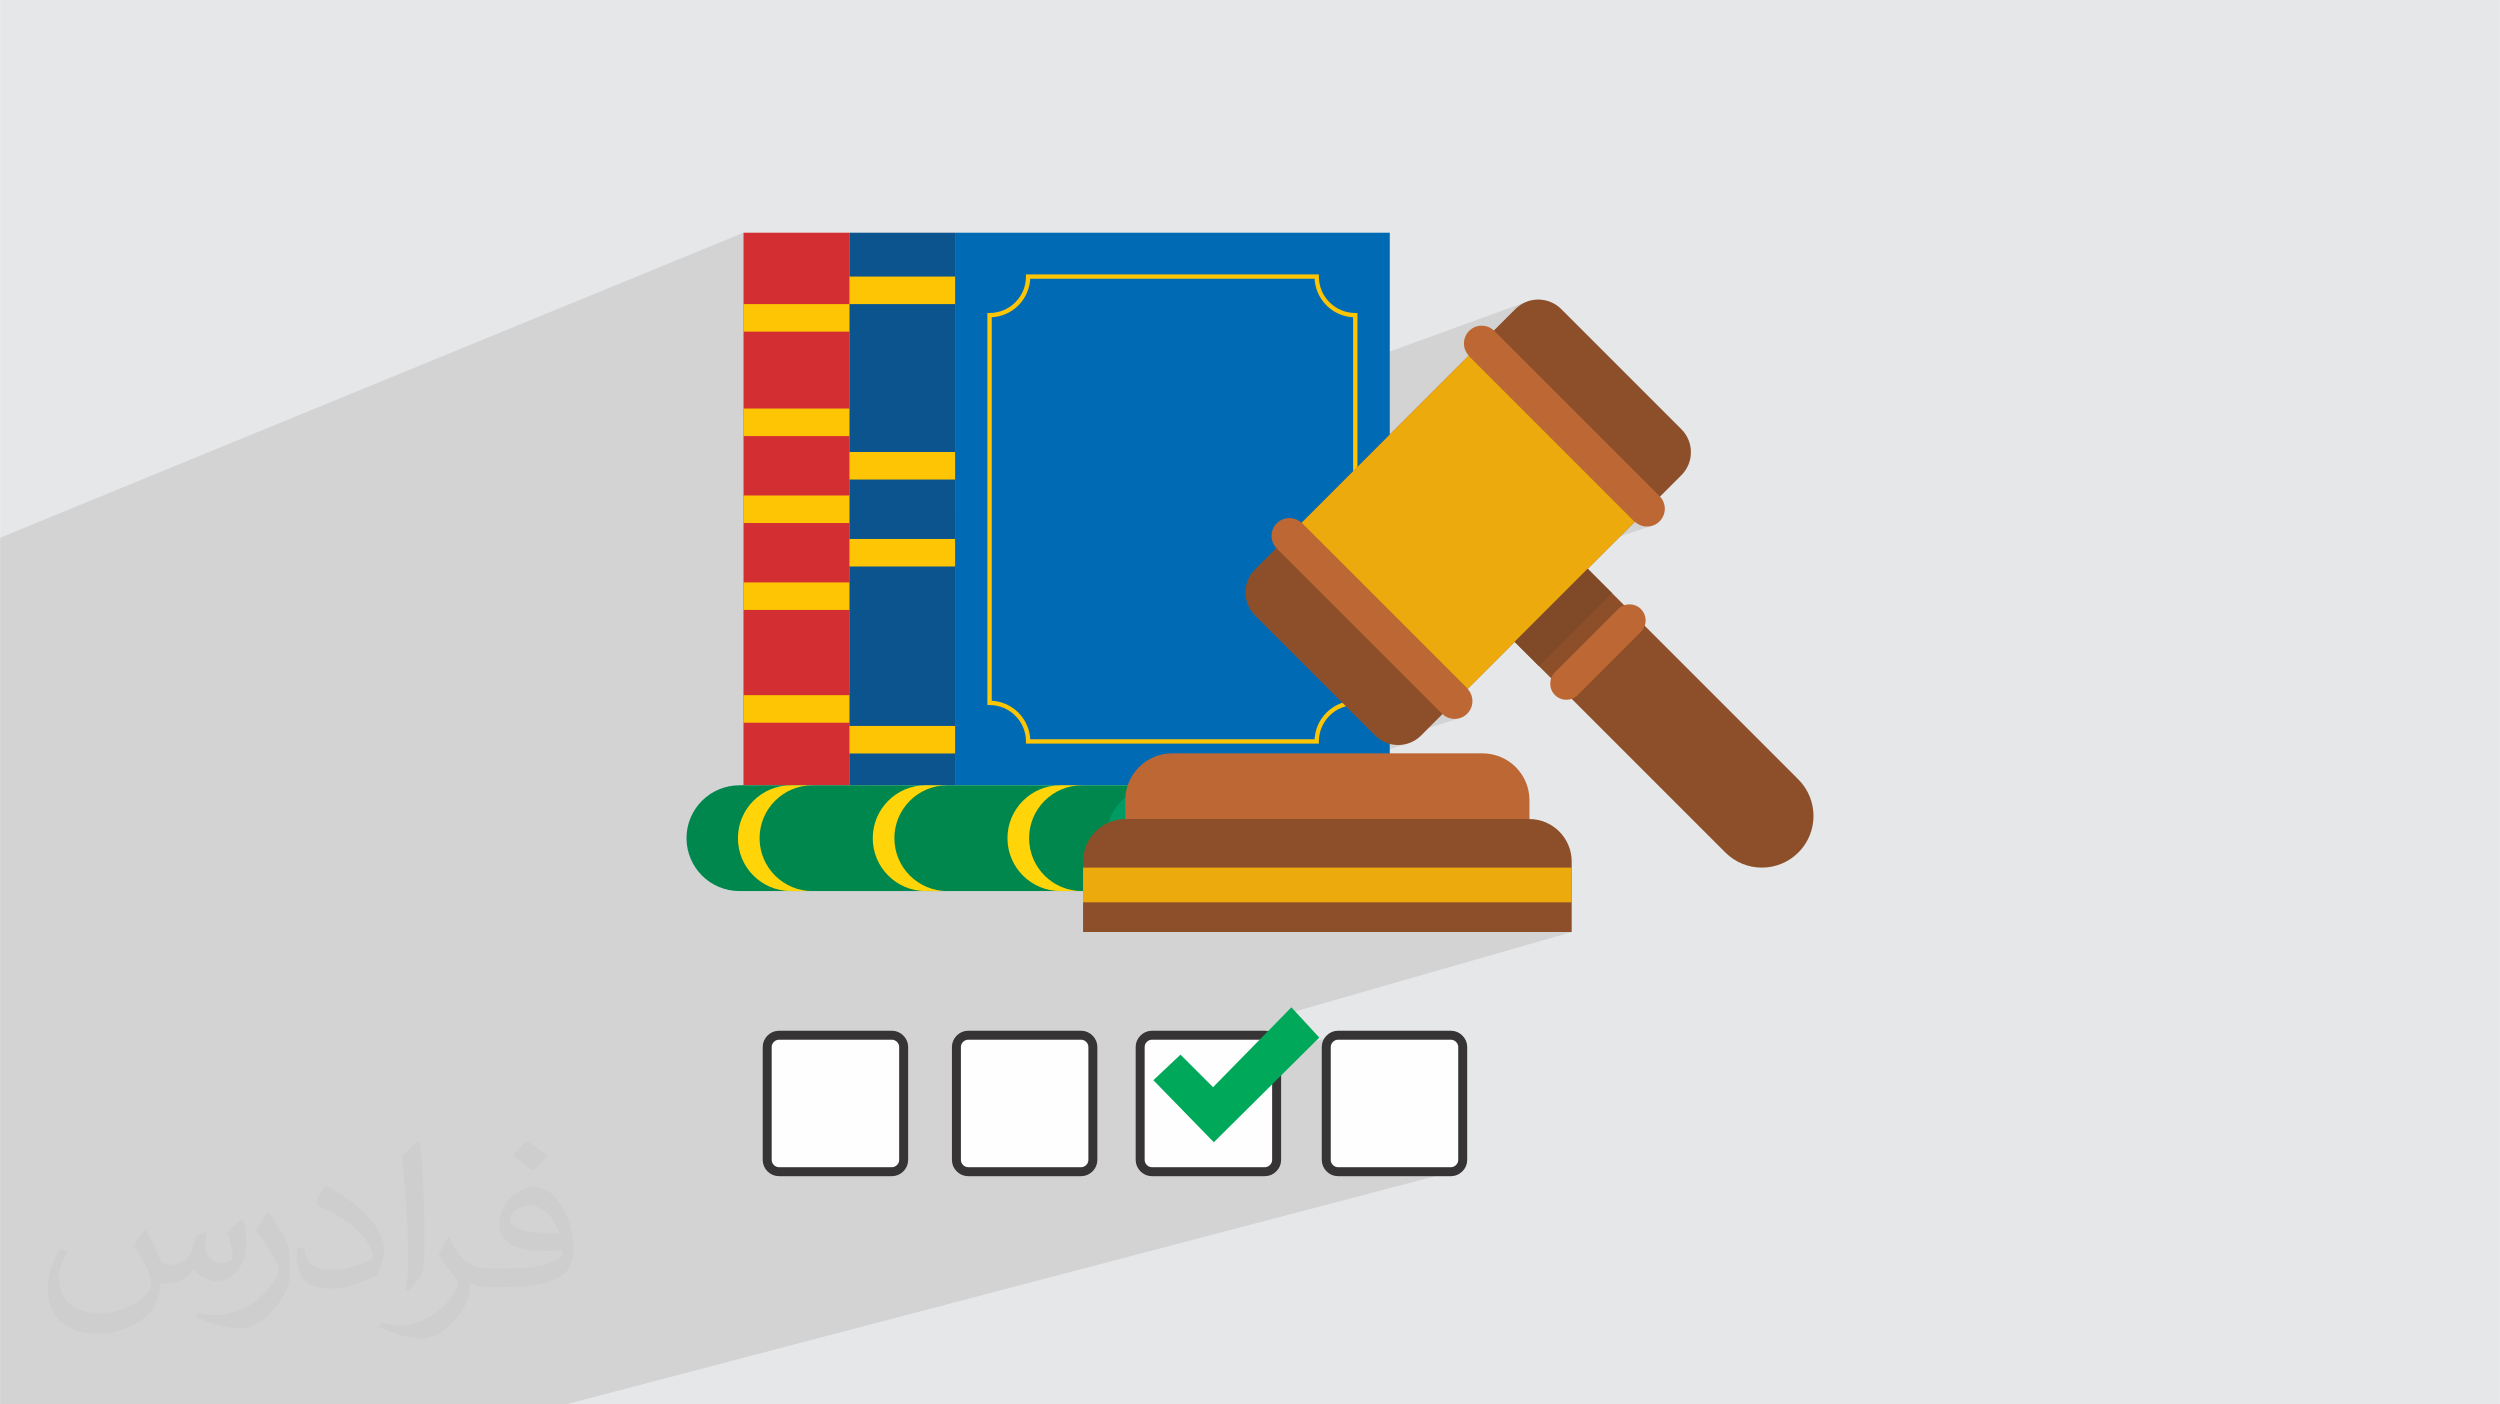 <?xml version="1.0" encoding="UTF-8"?>
<!DOCTYPE svg PUBLIC "-//W3C//DTD SVG 1.0//EN" "http://www.w3.org/TR/2001/REC-SVG-20010904/DTD/svg10.dtd">
<!-- Creator: CorelDRAW -->
<svg xmlns="http://www.w3.org/2000/svg" xml:space="preserve" width="3.708in" height="2.083in" version="1.0" style="shape-rendering:geometricPrecision; text-rendering:geometricPrecision; image-rendering:optimizeQuality; fill-rule:evenodd; clip-rule:evenodd"
viewBox="0 0 3702.73 2080.18"
 xmlns:xlink="http://www.w3.org/1999/xlink"
 xmlns:xodm="http://www.corel.com/coreldraw/odm/2003">
 <defs>
  <style type="text/css">
   <![CDATA[
    .str0 {stroke:#373435;stroke-width:13.31;stroke-miterlimit:2.613}
    .fil4 {fill:#00A859}
    .fil0 {fill:#E6E7E8}
    .fil3 {fill:#FEFEFE}
    .fil12 {fill:#FEFEFE;fill-rule:nonzero}
    .fil10 {fill:#FFD509;fill-rule:nonzero}
    .fil7 {fill:#FDC504;fill-rule:nonzero}
    .fil16 {fill:#EDAA0D;fill-rule:nonzero}
    .fil8 {fill:#D32E31;fill-rule:nonzero}
    .fil15 {fill:#BD6834;fill-rule:nonzero}
    .fil13 {fill:#C3C2C2;fill-rule:nonzero}
    .fil14 {fill:#8D4F2A;fill-rule:nonzero}
    .fil17 {fill:#804928;fill-rule:nonzero}
    .fil5 {fill:#006BB4;fill-rule:nonzero}
    .fil11 {fill:#009B64;fill-rule:nonzero}
    .fil9 {fill:#00874E;fill-rule:nonzero}
    .fil6 {fill:#0B548E;fill-rule:nonzero}
    .fil2 {fill:#373435;fill-opacity:0.031}
    .fil1 {fill:#2B2A29;fill-opacity:0.102}
   ]]>
  </style>
 </defs>
 <g id="Layer_x0020_1">
  <polygon class="fil0" points="-0,0 3702.73,0 3702.73,2080.18 -0,2080.18 "/>
  <polygon class="fil1" points="613.7,2080.18 591.85,2080.18 590.05,2080.18 440.25,2080.18 368.74,2080.18 348.7,2080.18 346.88,2080.18 197.07,2080.18 126.85,2080.18 98.33,2080.18 96.48,2080.18 84.86,2080.18 46.2,2080.18 -0,2080.18 -0,2067.6 -0,2064.95 -0,2049.03 -0,2045.03 -0,2042.53 -0,2037.49 -0,2026.46 -0,1968.6 -0,1957.41 -0,1897.46 -0,1897.34 -0,1894.21 -0,1882.83 -0,1869.49 -0,1831.48 -0,1817.1 -0,1816.68 -0,1808.07 -0,1762.32 -0,1759.46 -0,1754.73 -0,1753.41 -0,1752.95 -0,1748.42 -0,1745.94 -0,1736.82 -0,1715.91 -0,1715.9 -0,1706 -0,1696.78 -0,1674.64 -0,1591.49 -0,1589.17 -0,1580.34 -0,1579.81 -0,1579.8 -0,1559.83 -0,1542.9 -0,1535.03 -0,1529.24 -0,1488.24 -0,1451.38 -0,1414.58 -0,1371.88 -0,1309.6 -0,1309.59 -0,1300.7 -0,1293.6 -0,1290.03 -0,1279.58 -0,1277.44 -0,1273.46 -0,1269.54 -0,1263.9 -0,1184.49 -0,1147.69 -0,1068.29 -0,1031.49 -0,928.7 -0,891.89 -0,796.49 1101.13,344.69 1101.13,450.42 1101.13,491.21 1101.13,605.13 1101.13,645.91 1101.13,733.91 1101.13,774.69 1101.13,862.69 1101.13,868.94 2260.23,447.26 2264.63,445.72 2269.14,444.62 2273.72,443.96 2278.33,443.74 2282.94,443.96 2287.52,444.62 2292.03,445.72 2296.44,447.26 2300.71,449.24 2304.81,451.67 2308.7,454.53 2312.35,457.83 2490.3,635.79 2493.61,639.44 2496.47,643.34 2498.89,647.43 2500.88,651.7 2502.42,656.11 2503.52,660.62 2504.18,665.2 2504.4,669.81 2504.18,674.42 2503.52,679 2502.42,683.51 2500.88,687.92 2498.89,692.18 2496.47,696.28 2493.61,700.18 2490.3,703.83 2458.6,735.53 2461.78,739.65 2464.03,744.19 2465.34,748.99 2465.74,753.93 2465.2,758.86 2463.74,763.63 2461.35,768.11 2458.03,772.15 2453.99,775.47 2449.51,777.87 1017.72,1253.45 1018.3,1257.3 1020.23,1264.81 1022.87,1272.01 1026.17,1278.86 1030.09,1285.32 1034.6,1291.35 1039.66,1296.91 1045.22,1301.97 1051.25,1306.48 1057.71,1310.41 1064.56,1313.7 1071.76,1316.34 1079.26,1318.27 1087.04,1319.46 1095.05,1319.86 1171.25,1319.86 1203.28,1319.86 1237.89,1319.86 2173.65,1020.48 2173.64,1020.49 2176.81,1024.61 2179.06,1029.15 2180.38,1033.95 2180.78,1038.89 2180.24,1043.82 2178.78,1048.59 2176.39,1053.08 2173.07,1057.12 2169.02,1060.44 2164.54,1062.83 2115.89,1078.24 2104.73,1089.39 2102.32,1091.65 2099.8,1093.71 2097.17,1095.57 2094.45,1097.24 2091.65,1098.71 2088.78,1099.98 2085.85,1101.06 1392.68,1319.86 1402.98,1319.86 1570.47,1319.86 1602.52,1319.86 1604.09,1319.86 1604.09,1336.51 1604.09,1380.51 1710.84,1380.51 2264.87,1213.14 2265.33,1213.14 1711.28,1380.51 2327.84,1380.51 1902.1,1502.78 1872.09,1533.38 1688.69,1585.71 1688.69,1615.62 1978.17,1533.74 1974.98,1534.78 1972.06,1536.41 1969.49,1538.55 1967.35,1541.12 1965.72,1544.04 1964.68,1547.23 1964.32,1550.6 1964.32,1718.27 1964.68,1721.65 1965.72,1724.83 1967.35,1727.75 1969.49,1730.33 1972.06,1732.46 1974.98,1734.09 1978.17,1735.13 1981.54,1735.49 2149.21,1735.49 2152.59,1735.13 838.09,2080.18 836.32,2080.18 686.51,2080.18 "/>
  <path class="fil2" d="M215.96 1821.93c7.07,10.71 11.65,21.01 16.13,32.45 3.33,6.66 5.09,18.93 20.7,18.93 4.57,0 11.13,-1.35 16.95,-4.57 6.55,-3.44 11.54,-8.64 14.15,-16.53l6.24 -21.01 15.19 -7.49 1.04 1.04c-2.08,7.91 -2.59,15.5 -2.59,21.43 0,17.57 15.19,24.23 27.25,24.23 7.07,0 13.42,-3.44 13.42,-9.89 0,-8.32 -3.53,-22.47 -8.12,-35.16 7.07,-7.07 14.15,-14.15 22.26,-19.87l1.25 0.63c3.53,14.98 5.51,29.75 5.51,39.63 0,9.67 -4.27,20.39 -7.8,27.36 -7.28,13.73 -20.18,24.65 -35.78,24.65 -11.85,0 -25.06,-5.93 -34.12,-16.95l-0.52 0c-8.53,10.61 -21.74,20.18 -42.86,20.18l-6.55 0c-1.04,13.94 -4.05,23.81 -8.64,32.66 -12.58,24.54 -49.92,41.92 -85.08,41.92 -48.89,0 -73.43,-28.19 -73.43,-65.73 0,-23.19 7.59,-44.72 19.24,-60.01l9.56 3.95c-7.28,13.94 -12.17,27.04 -12.17,39.94 0,35.16 28.61,51.9 61.58,51.9 30.58,0 68.44,-19.45 75.31,-42.02 -2.59,-24.65 -11.85,-36.19 -26,-58.66 4.27,-7.49 9.78,-14.98 16.64,-22.98l1.25 0 0 0 0 0 -0.01 -0.04zm563.83 -132.3c10.3,6.45 20.39,14.04 30.27,22.78 -5.51,7.8 -12.38,14.88 -20.91,21.12 -9.89,-8.01 -19.76,-14.88 -29.86,-22.16 6.86,-7.7 13.63,-15.08 20.49,-21.74l0 0 0 0 0 0 0 0 0 0 0.01 0zm5.3 96.11c-16.64,0 -30.27,10.92 -30.27,19.03 0,17.38 33.28,22.78 73.12,22.56 -4.99,-20.39 -22.47,-41.61 -42.86,-41.61l0 0.01zm-37.35 92.99c21.64,0 40.57,-0.63 55.02,-4.27 16.13,-4.05 29.75,-12.17 29.75,-17.78 0,-1.46 0,-3.22 -0.52,-4.68 -9.05,0.83 -19.45,0.83 -28.5,0.83 -29.33,0 -51.79,-6.66 -60.64,-23.09 -2.19,-4.57 -3.74,-9.67 -3.74,-15.5 0,-15.92 6.86,-31.41 18.93,-42.13 10.08,-8.84 21.22,-14.35 32.55,-14.35 20.49,0 36.81,16.44 48.26,42.34 6.24,14.15 10.5,30.47 10.5,51.07 0,13.73 -3.74,25.27 -12.27,33.8 -15.92,15.4 -45.24,21.22 -90.17,21.22l-20.39 0 0 0 -5.3 0c-11.13,0 -19.14,-1.98 -25.48,-6.86l-1.04 0c0.31,2.59 0.52,5.09 0.52,7.49 0,10.08 -3.33,22.98 -10.08,33.28 -19.97,29.64 -41.61,42.53 -60.33,42.53 -18.93,0 -42.13,-7.28 -63.03,-16.75l3.74 -7.28c6.76,2.81 16.13,4.68 29.02,4.68 33.8,0 78.21,-32.45 83.72,-64.17 -1.25,-2.59 -3.53,-6.03 -6.76,-9.67 -9.89,-11.75 -16.13,-21.53 -21.95,-31.82 4.99,-9.89 9.56,-17.78 13.83,-24.96l1.77 -0.21c14.46,29.44 27.56,46.28 56.78,46.28l4.57 0 0 0 21.22 0 0 0 0 0 0 0 0 0 0 0 0.04 0zm-146.45 31.1c2.5,-13.52 2.7,-28.7 2.7,-42.86l0 -21.01c0,-39.21 -4.99,-96.2 -9.05,-133.34 7.07,-7.59 16.95,-16.53 24.75,-22.56l2.29 0.63c5.3,46.7 6.55,100.79 6.55,150.81 0,13.11 -0.52,25.9 -1.77,35.26 -0.73,11.85 -7.59,20.8 -22.26,34.53l-3.22 -1.46zm-150.71 -61.89c0.73,18.41 9.78,32.87 41.4,32.87 19.66,0 36.3,-5.09 54.71,-13.83 3.33,-1.46 5.09,-3.44 5.09,-5.09 0,-11.54 -8.84,-26.83 -23.71,-40.77 -14.46,-13.11 -33.6,-24.65 -51.48,-32.35 -6.14,-2.59 -8.12,-5.3 -8.12,-7.91 0,-5.3 7.07,-16.44 12.9,-24.44l1.98 -0.21c20.49,10.71 43.38,26.63 60.33,44.3 15.4,16.33 24.96,32.87 24.96,50.86 0,13.31 -4.05,25.79 -10.61,37.44 -22.47,11.33 -46.39,19.97 -70.1,19.97 -28.81,0 -48.47,-13.52 -48.47,-45.24 0,-3.44 0,-8.73 1.25,-15.61l9.89 0 0 0 0 0 0 0 0 0 0 0 -0.01 0zm-52.11 -52.32l17.89 28.92c6.55,10.71 12.69,22.37 12.69,40.77l0 23.5c0,19.03 -12.17,39.42 -31.82,59.6 -15.4,13.63 -29.02,19.45 -41.61,19.45 -18.72,0 -40.15,-5.82 -64.9,-16.44l2.81 -7.28c7.8,2.08 16.84,3.84 27.98,3.84 35.58,-0.21 71.97,-26.21 88.61,-57.93 1.98,-3.64 2.7,-7.07 2.7,-9.47 0,-3.64 -1.98,-7.7 -3.53,-11.33 -9.05,-17.05 -19.14,-32.66 -30.27,-47.12 5.82,-9.16 11.65,-17.99 17.99,-26.73l1.46 0.21 0 0 0 0 0 0 0 0 0 0 -0.01 0z"/>
  <g id="_2025161943280">
   <g>
    <path class="fil3 str0" d="M1153.48 1533.38l167.67 0c9.19,0 17.22,8.04 17.22,17.22l0 167.67c0,9.18 -8.03,17.22 -17.22,17.22l-167.67 0c-9.18,0 -17.22,-8.04 -17.22,-17.22l0 -167.67c0,-9.18 8.04,-17.22 17.22,-17.22z"/>
    <path class="fil3 str0" d="M1433.73 1533.38l167.67 0c9.18,0 17.22,8.04 17.22,17.22l0 167.67c0,9.18 -8.03,17.22 -17.22,17.22l-167.67 0c-9.18,0 -17.22,-8.04 -17.22,-17.22l0 -167.67c0,-9.18 8.04,-17.22 17.22,-17.22z"/>
    <path class="fil3 str0" d="M1705.91 1533.38l167.67 0c9.18,0 17.22,8.04 17.22,17.22l0 167.67c0,9.18 -8.04,17.22 -17.22,17.22l-167.67 0c-9.18,0 -17.22,-8.04 -17.22,-17.22l0 -167.67c0,-9.18 8.03,-17.22 17.22,-17.22z"/>
    <path class="fil3 str0" d="M1981.54 1533.38l167.67 0c9.18,0 17.22,8.04 17.22,17.22l0 167.67c0,9.18 -8.03,17.22 -17.22,17.22l-167.67 0c-9.19,0 -17.22,-8.04 -17.22,-17.22l0 -167.67c0,-9.18 8.04,-17.22 17.22,-17.22z"/>
    <polygon class="fil4" points="1912.63,1492.03 1953.98,1536.82 1797.79,1691.88 1708.21,1599.99 1748.4,1562.1 1796.64,1610.34 "/>
   </g>
   <g>
    <g>
     <polygon class="fil5" points="2058.41,1163.17 1414.5,1163.17 1414.5,344.69 2058.41,344.69 "/>
     <polygon class="fil6" points="1257.82,1163.17 1414.5,1163.17 1414.5,344.69 1257.82,344.69 "/>
     <polygon class="fil7" points="1414.5,450.42 1257.82,450.42 1257.82,409.64 1414.5,409.64 "/>
     <polygon class="fil7" points="1414.5,1116.05 1257.82,1116.05 1257.82,1075.26 1414.5,1075.26 "/>
     <polygon class="fil7" points="1414.5,710.29 1257.82,710.29 1257.82,669.51 1414.5,669.51 "/>
     <polygon class="fil7" points="1414.5,839.08 1257.82,839.08 1257.82,798.3 1414.5,798.3 "/>
     <polygon class="fil8" points="1101.13,1163.17 1257.82,1163.17 1257.82,344.69 1101.13,344.69 "/>
     <polygon class="fil7" points="1257.82,491.21 1101.13,491.21 1101.13,450.42 1257.82,450.42 "/>
     <polygon class="fil7" points="1257.82,1070.46 1101.13,1070.46 1101.13,1029.68 1257.82,1029.68 "/>
     <polygon class="fil7" points="1257.82,774.69 1101.13,774.69 1101.13,733.91 1257.82,733.91 "/>
     <polygon class="fil7" points="1257.82,903.47 1101.13,903.47 1101.13,862.69 1257.82,862.69 "/>
     <polygon class="fil7" points="1257.82,645.91 1101.13,645.91 1101.13,605.13 1257.82,605.13 "/>
     <path class="fil7" d="M2007.31 1041.07l3.22 0 0 -577.49 -3.22 0c-14.9,0 -28.37,-6.03 -38.13,-15.79 -9.77,-9.77 -15.79,-23.23 -15.8,-38.14l0 -3.21 -433.85 0 0 3.21c0,14.91 -6.03,28.37 -15.79,38.14 -9.77,9.76 -23.23,15.79 -38.14,15.79l-3.22 0 0 580.71 3.22 0c14.91,0 28.37,6.03 38.14,15.79 9.76,9.77 15.79,23.24 15.79,38.14l0 3.22 433.85 0 0 -3.22c0.01,-14.89 6.03,-28.37 15.8,-38.14 9.76,-9.76 23.23,-15.79 38.13,-15.79l3.22 0 0 -3.22 -3.22 0 0 -3.22c-33.34,0.01 -60.36,27.03 -60.36,60.37l3.22 0 0 -3.22 -427.42 0 0 3.22 3.22 0c0,-33.34 -27.03,-60.36 -60.37,-60.37l0 3.22 3.22 0 0 -574.27 -3.22 0 0 3.22c33.34,0 60.37,-27.03 60.37,-60.37l-3.22 0 0 3.22 427.42 0 0 -3.22 -3.22 0c0,33.34 27.02,60.37 60.36,60.37l0 -3.22 -3.22 0 0 574.27 3.22 0 0 -3.22 0 3.22z"/>
     <path class="fil9" d="M1016.71 1241.51l0 0c0,43.27 35.07,78.35 78.34,78.35l643.33 0 0 -156.69 -643.33 0c-43.27,0 -78.34,35.07 -78.34,78.34z"/>
     <path class="fil10" d="M1124.95 1241.51l0 0c0,-43.27 35.08,-78.34 78.34,-78.34l-32.04 0c-43.26,0 -78.34,35.07 -78.34,78.34l0 0c0,43.27 35.08,78.35 78.34,78.35l32.04 0c-43.26,0 -78.34,-35.08 -78.34,-78.35z"/>
     <path class="fil10" d="M1324.63 1241.51l0 0c0,-43.27 35.08,-78.34 78.35,-78.34l-32.04 0c-43.27,0 -78.35,35.07 -78.35,78.34l0 0c0,43.27 35.07,78.35 78.35,78.35l32.04 0c-43.27,0 -78.35,-35.08 -78.35,-78.35z"/>
     <path class="fil10" d="M1524.17 1241.51l0 0c0,-43.27 35.07,-78.34 78.35,-78.34l-32.05 0c-43.27,0 -78.34,35.07 -78.34,78.34l0 0c0,43.27 35.08,78.35 78.34,78.35l32.05 0c-43.27,0 -78.35,-35.08 -78.35,-78.35z"/>
     <path class="fil11" d="M2200.62 1181.21l0 -18.04 -484.06 0c-43.26,0 -78.33,35.07 -78.33,78.34l0 0c0,43.27 35.07,78.35 78.33,78.35l13.24 0 470.82 0 0 -17.03 -470.82 0 0 -121.63 470.82 0z"/>
     <path class="fil12" d="M2187.52 1302.83l-466.75 0c-33.59,0 -60.81,-27.23 -60.81,-60.81l0 0c0,-33.59 27.23,-60.81 60.81,-60.81l466.75 0 0 121.63z"/>
     <polygon class="fil13" points="1996.52,1215.55 1713.21,1215.55 1713.21,1202.67 1996.52,1202.67 "/>
     <polygon class="fil13" points="2187.52,1273.63 1769.28,1273.63 1769.28,1260.74 2187.52,1260.74 "/>
    </g>
    <g>
     <path class="fil14" d="M2490.3 703.83l-385.57 385.57c-18.79,18.8 -49.25,18.8 -68.04,0l-177.95 -177.95c-18.79,-18.79 -18.79,-49.25 0,-68.04l385.57 -385.57c18.79,-18.79 49.25,-18.79 68.04,0l177.95 177.96c18.79,18.79 18.79,49.25 0,68.04z"/>
     <g>
      <path class="fil15" d="M2265.33 1213.14l-598.74 0 0 -27.71c0,-38.43 31.15,-69.58 69.58,-69.58l459.58 0c38.43,0 69.57,31.15 69.57,69.58l0 27.71z"/>
      <path class="fil14" d="M2327.84 1380.51l-723.75 0 0 -104.4c0,-34.78 28.19,-62.97 62.97,-62.97l597.81 0c34.77,0 62.97,28.19 62.97,62.97l0 104.4z"/>
      <polygon class="fil16" points="2327.84,1285.11 1604.09,1285.11 1604.09,1336.51 2327.84,1336.51 "/>
      <polygon class="fil16" points="2421.39,772.74 2173.65,1020.48 1927.65,774.49 2175.4,526.74 "/>
      <path class="fil15" d="M2173.07 1057.12l0 0c-10.28,10.28 -26.94,10.28 -37.22,0l-244.83 -244.83c-10.28,-10.28 -10.28,-26.94 0,-37.23l0 0c10.28,-10.27 26.94,-10.27 37.22,0l244.83 244.84c10.28,10.27 10.28,26.94 0,37.22z"/>
      <path class="fil14" d="M2663.61 1262.7c-29.87,29.87 -78.3,29.87 -108.17,0l-312 -312 108.17 -108.17 312.01 312.01c29.86,29.87 29.86,78.29 0,108.17z"/>
      <path class="fil15" d="M2458.03 772.15l0 0c-10.28,10.28 -26.94,10.28 -37.23,0l-244.83 -244.83c-10.28,-10.28 -10.28,-26.94 0,-37.22l0 0c10.28,-10.27 26.94,-10.27 37.22,0l244.83 244.84c10.27,10.28 10.27,26.94 0,37.22z"/>
      <polygon class="fil17" points="2279.5,986.75 2243.43,950.7 2351.61,842.52 2387.66,878.58 "/>
      <path class="fil15" d="M2430.4 935.87l-93.63 93.63c-9.31,9.31 -24.41,9.31 -33.73,0l0 0c-9.31,-9.32 -9.31,-24.42 0,-33.74l93.63 -93.62c9.32,-9.32 24.42,-9.32 33.73,0l0 0c9.32,9.31 9.32,24.41 0,33.73z"/>
     </g>
    </g>
   </g>
  </g>
 </g>
</svg>
